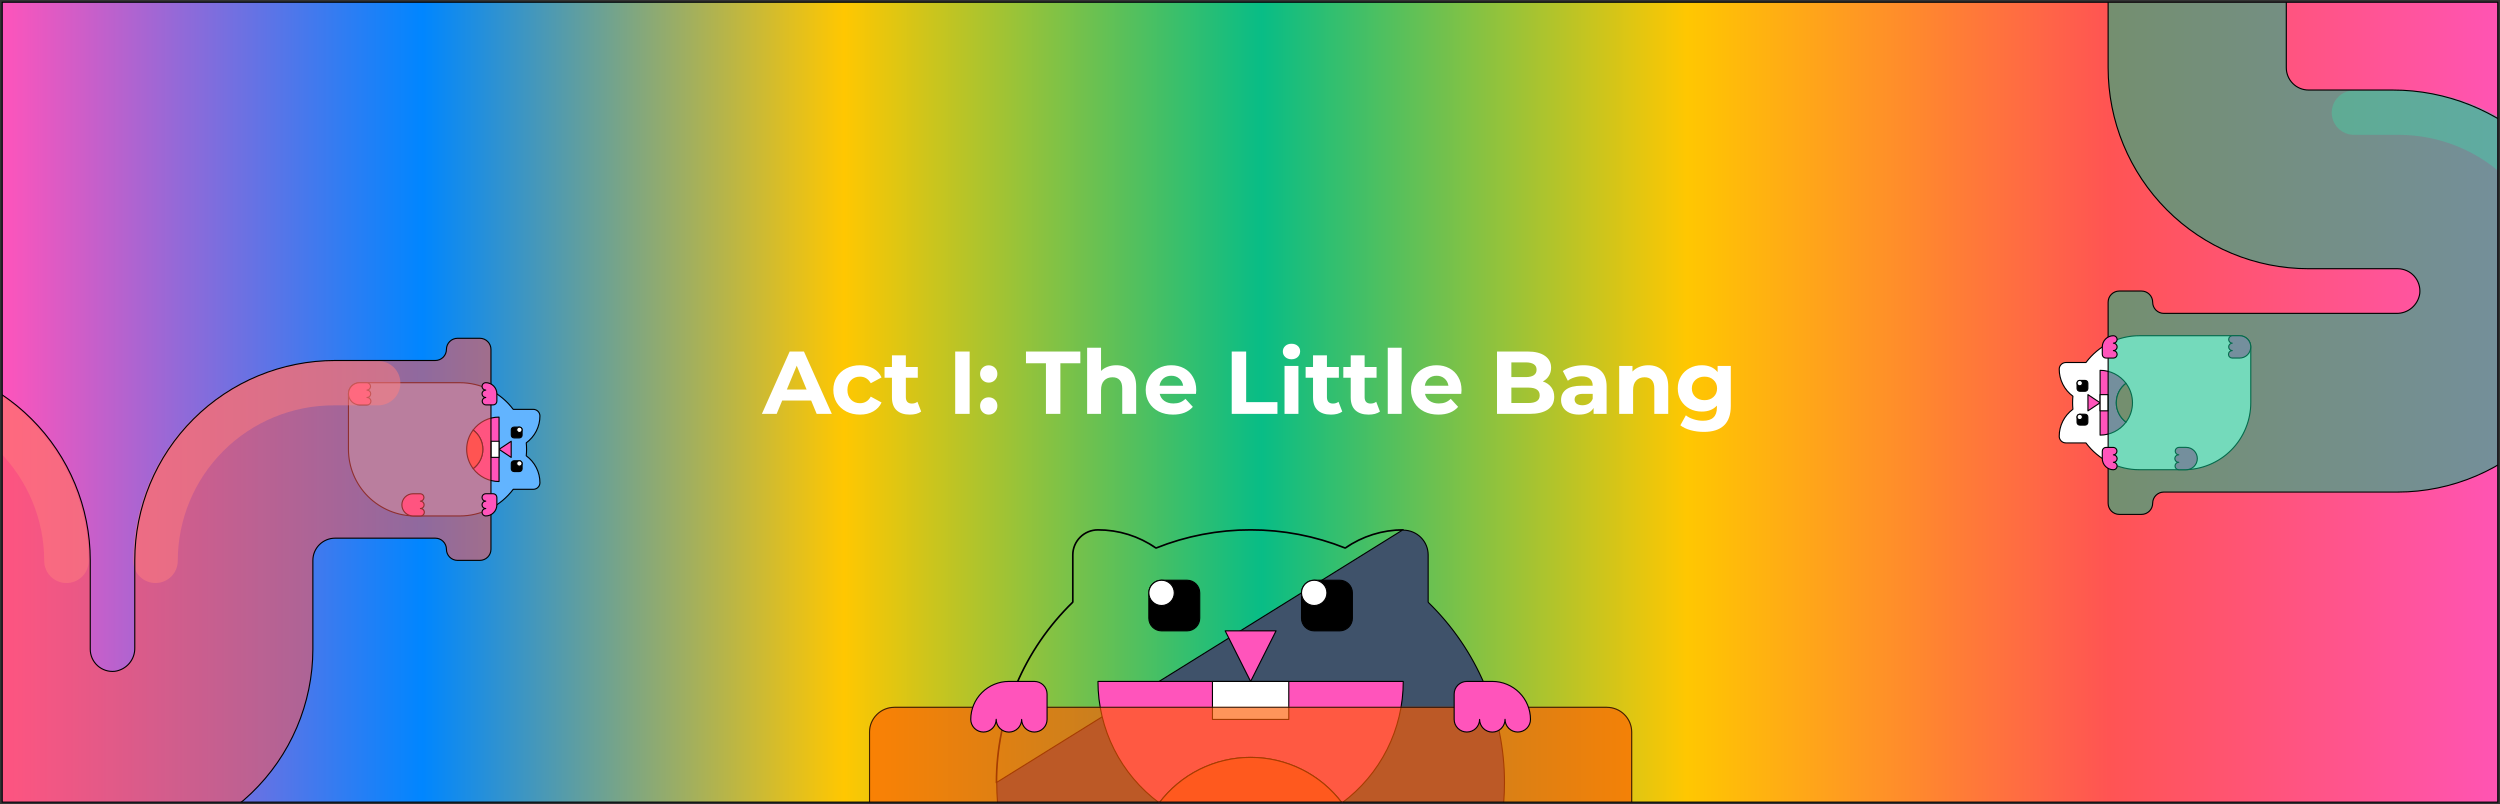 <svg width="1122" height="361" viewBox="0 0 1122 361" fill="none" xmlns="http://www.w3.org/2000/svg">
<rect x="0" y="0" width="1122" height="361" fill="#333333" stroke="none"/>
<g clip-path="url(#clip0_1204_762)">
<rect x="1" y="1" width="1120" height="359" fill="#008DFF"/>
<rect x="1207" y="-11.299" width="409.598" height="1221" transform="rotate(90 1207 -11.299)" fill="url(#paint0_linear_1204_762)"/>
<g clip-path="url(#clip1_1204_762)">
<path d="M960.163 210.813C955.507 210.818 950.914 209.733 946.749 207.644C942.585 205.556 938.964 202.523 936.174 198.785H927.178C926.394 198.789 925.64 198.484 925.079 197.936C924.518 197.387 924.195 196.639 924.179 195.854C924.169 193.481 924.72 191.14 925.788 189.022C926.855 186.905 928.408 185.071 930.319 183.673C930.227 182.707 930.176 181.732 930.176 180.742C930.176 179.751 930.227 178.777 930.319 177.815C928.408 176.416 926.855 174.583 925.788 172.466C924.72 170.348 924.169 168.007 924.179 165.634C924.195 164.848 924.518 164.1 925.079 163.551C925.64 163.002 926.394 162.696 927.178 162.699H936.174C938.965 158.962 942.585 155.929 946.749 153.84C950.913 151.752 955.507 150.667 960.163 150.67H1005.15C1005.81 150.67 1006.46 150.799 1007.06 151.051C1007.67 151.303 1008.22 151.672 1008.68 152.137C1009.15 152.603 1009.52 153.155 1009.77 153.764C1010.02 154.372 1010.15 155.024 1010.15 155.682V180.742C1010.15 184.691 1009.37 188.601 1007.86 192.25C1006.36 195.898 1004.15 199.213 1001.37 202.006C998.581 204.798 995.275 207.013 991.637 208.524C987.999 210.035 984.1 210.813 980.162 210.813H960.163Z" fill="white" stroke="black" stroke-width="0.5" stroke-linecap="round" stroke-linejoin="round"/>
<path d="M977.827 210.813C977.385 210.813 976.961 210.637 976.648 210.323C976.336 210.01 976.16 209.584 976.16 209.141C976.16 208.697 976.336 208.272 976.648 207.959C976.961 207.645 977.385 207.469 977.827 207.469C977.602 207.48 977.375 207.445 977.164 207.366C976.952 207.287 976.759 207.166 976.595 207.01C976.432 206.854 976.302 206.666 976.213 206.458C976.124 206.249 976.078 206.025 976.078 205.799C976.078 205.572 976.124 205.348 976.213 205.14C976.302 204.932 976.432 204.744 976.595 204.588C976.759 204.432 976.952 204.311 977.164 204.232C977.375 204.153 977.602 204.118 977.827 204.129C977.4 204.108 976.996 203.923 976.701 203.612C976.406 203.301 976.24 202.888 976.24 202.459C976.24 202.03 976.406 201.617 976.701 201.306C976.996 200.995 977.4 200.81 977.827 200.789H981.154C982.479 200.789 983.75 201.317 984.688 202.257C985.625 203.197 986.152 204.472 986.152 205.801C986.152 207.13 985.625 208.405 984.688 209.345C983.75 210.285 982.479 210.813 981.154 210.813H977.827Z" fill="#FF54BB" stroke="black" stroke-width="0.5" stroke-linecap="round" stroke-linejoin="round"/>
<path d="M937.028 174.374V171.945C937.028 171.274 936.486 170.731 935.817 170.731H933.394C932.725 170.731 932.183 171.274 932.183 171.945V174.374C932.183 175.045 932.725 175.59 933.394 175.59H935.817C936.486 175.59 937.028 175.045 937.028 174.374Z" fill="black" stroke="black" stroke-width="0.5" stroke-linecap="round" stroke-linejoin="round"/>
<path d="M933.391 173.159C934.06 173.159 934.602 172.615 934.602 171.944C934.602 171.273 934.06 170.729 933.391 170.729C932.721 170.729 932.179 171.273 932.179 171.944C932.179 172.615 932.721 173.159 933.391 173.159Z" fill="white" stroke="black" stroke-width="0.5" stroke-linecap="round" stroke-linejoin="round"/>
<path d="M937.026 189.562V187.133C937.026 186.462 936.483 185.919 935.814 185.919H933.391C932.722 185.919 932.18 186.462 932.18 187.133V189.562C932.18 190.233 932.722 190.778 933.391 190.778H935.814C936.483 190.778 937.026 190.233 937.026 189.562Z" fill="black" stroke="black" stroke-width="0.5" stroke-linecap="round" stroke-linejoin="round"/>
<path d="M933.391 188.348C934.06 188.348 934.602 187.804 934.602 187.133C934.602 186.462 934.06 185.918 933.391 185.918C932.721 185.918 932.179 186.462 932.179 187.133C932.179 187.804 932.721 188.348 933.391 188.348Z" fill="white" stroke="black" stroke-width="0.5" stroke-linecap="round" stroke-linejoin="round"/>
<path d="M937.072 177.109L942.522 180.754L937.072 184.399V177.109Z" fill="#FF54BB" stroke="black" stroke-width="0.5" stroke-linecap="round" stroke-linejoin="round"/>
<path d="M949.791 180.742C949.792 182.432 950.186 184.099 950.943 185.609C951.699 187.12 952.797 188.432 954.148 189.442C952.796 191.254 951.042 192.725 949.024 193.738C947.005 194.75 944.78 195.277 942.523 195.276V166.207C944.779 166.206 947.004 166.732 949.022 167.744C951.04 168.756 952.795 170.226 954.148 172.037C952.797 173.048 951.699 174.361 950.943 175.872C950.186 177.383 949.792 179.051 949.791 180.742Z" fill="#FF54BB" stroke="black" stroke-width="0.5" stroke-linecap="round" stroke-linejoin="round"/>
<path d="M954.148 189.45C952.796 188.441 951.698 187.128 950.941 185.617C950.184 184.106 949.791 182.438 949.791 180.748C949.791 179.057 950.184 177.389 950.941 175.878C951.698 174.367 952.796 173.055 954.148 172.045C956.037 174.551 957.059 177.606 957.059 180.748C957.059 183.889 956.037 186.944 954.148 189.45Z" fill="#FF5453" stroke="black" stroke-width="0.5" stroke-linecap="round" stroke-linejoin="round"/>
<path d="M946.156 184.383V177.117H942.522V184.383H946.156Z" fill="white" stroke="black" stroke-width="0.5" stroke-linecap="round" stroke-linejoin="round"/>
<path d="M1001.82 160.694C1001.37 160.694 1000.95 160.518 1000.64 160.205C1000.32 159.891 1000.15 159.466 1000.15 159.022C1000.15 158.579 1000.32 158.154 1000.64 157.84C1000.95 157.526 1001.37 157.35 1001.82 157.35C1001.39 157.329 1000.99 157.144 1000.69 156.833C1000.39 156.522 1000.23 156.11 1000.23 155.68C1000.23 155.251 1000.39 154.838 1000.69 154.527C1000.99 154.216 1001.39 154.031 1001.82 154.01C1001.39 153.989 1000.99 153.804 1000.69 153.493C1000.39 153.182 1000.23 152.77 1000.23 152.34C1000.23 151.911 1000.39 151.498 1000.69 151.187C1000.99 150.877 1001.39 150.691 1001.82 150.67H1005.14C1006.47 150.67 1007.74 151.198 1008.68 152.138C1009.61 153.078 1010.14 154.353 1010.14 155.682C1010.14 157.012 1009.61 158.286 1008.68 159.226C1007.74 160.166 1006.47 160.694 1005.14 160.694H1001.82Z" fill="#FF54BB" stroke="black" stroke-width="0.5" stroke-linecap="round" stroke-linejoin="round"/>
<g opacity="0.75">
<path opacity="0.75" d="M946.126 -39.782H941.128C939.803 -39.782 938.532 -40.31 937.595 -41.25C936.657 -42.19 936.131 -43.464 936.131 -44.794V-54.617C936.109 -55.28 936.218 -55.94 936.451 -56.561C936.683 -57.181 937.036 -57.75 937.487 -58.234C937.939 -58.718 938.48 -59.108 939.082 -59.382C939.685 -59.656 940.335 -59.808 940.996 -59.829C941.663 -59.812 942.328 -59.929 942.95 -60.173C943.571 -60.417 944.137 -60.784 944.615 -61.251C945.093 -61.718 945.472 -62.276 945.732 -62.893C945.991 -63.51 946.126 -64.172 946.126 -64.841V-79.877H1026.09V-65.042C1026.07 -64.379 1026.18 -63.718 1026.41 -63.098C1026.64 -62.477 1027 -61.909 1027.45 -61.425C1027.9 -60.941 1028.44 -60.551 1029.04 -60.277C1029.64 -60.003 1030.29 -59.851 1030.96 -59.829C1031.62 -59.846 1032.29 -59.73 1032.91 -59.485C1033.53 -59.241 1034.1 -58.875 1034.57 -58.408C1035.05 -57.941 1035.43 -57.382 1035.69 -56.766C1035.95 -56.149 1036.09 -55.487 1036.09 -54.817V-44.794C1036.09 -43.464 1035.56 -42.19 1034.62 -41.25C1033.68 -40.31 1032.41 -39.782 1031.09 -39.782H1026.09V30.385C1026.09 33.043 1027.14 35.593 1029.02 37.473C1030.89 39.353 1033.43 40.409 1036.09 40.409H1073.86C1122.57 40.409 1164.12 78.323 1165.96 127.139C1166.42 139.267 1164.43 151.362 1160.12 162.702C1155.8 174.043 1149.26 184.395 1140.87 193.141C1132.48 201.887 1122.41 208.847 1111.28 213.605C1100.15 218.364 1088.17 220.824 1076.07 220.837H971.115C969.789 220.837 968.519 221.365 967.581 222.305C966.644 223.245 966.117 224.52 966.117 225.849C966.117 227.178 965.59 228.453 964.653 229.393C963.716 230.333 962.445 230.861 961.119 230.861H951.124C949.798 230.861 948.528 230.333 947.59 229.393C946.653 228.453 946.126 227.178 946.126 225.849V135.635C946.126 134.306 946.653 133.031 947.59 132.091C948.528 131.151 949.798 130.623 951.124 130.623H961.119C962.445 130.623 963.716 131.151 964.653 132.091C965.59 133.031 966.117 134.306 966.117 135.635C966.117 136.964 966.644 138.239 967.581 139.179C968.519 140.119 969.789 140.647 971.115 140.647H1075.47C1078.02 140.705 1080.5 139.822 1082.44 138.166C1084.38 136.51 1085.65 134.197 1086 131.666C1086.14 130.27 1086 128.859 1085.56 127.524C1085.13 126.189 1084.42 124.961 1083.49 123.917C1082.55 122.874 1081.41 122.04 1080.13 121.468C1078.85 120.897 1077.47 120.601 1076.07 120.599H1036.09C1012.23 120.599 989.346 111.095 972.476 94.176C955.605 77.258 946.126 54.311 946.126 30.385V-39.782Z" fill="#08BD86"/>
<path opacity="0.5" d="M1076.44 40.58H1056.46C1053.81 40.58 1051.27 41.63 1049.4 43.499C1047.52 45.368 1046.47 47.904 1046.47 50.547C1046.47 53.191 1047.52 55.726 1049.4 57.595C1051.27 59.465 1053.81 60.515 1056.46 60.515H1076.44C1094.99 60.515 1112.78 67.866 1125.9 80.951C1139.01 94.036 1146.38 111.783 1146.38 130.288C1146.38 132.932 1147.43 135.467 1149.31 137.336C1151.18 139.206 1153.72 140.256 1156.37 140.256C1159.02 140.256 1161.56 139.206 1163.44 137.336C1165.31 135.467 1166.36 132.932 1166.36 130.288C1166.36 106.496 1156.89 83.678 1140.03 66.855C1123.16 50.031 1100.29 40.58 1076.44 40.58Z" fill="#0DECA8"/>
</g>
<path d="M946.126 -39.782H941.128C939.803 -39.782 938.532 -40.31 937.595 -41.25C936.657 -42.19 936.131 -43.464 936.131 -44.794V-54.617C936.109 -55.28 936.218 -55.94 936.451 -56.561C936.683 -57.181 937.036 -57.75 937.487 -58.234C937.939 -58.718 938.48 -59.108 939.082 -59.382C939.685 -59.656 940.335 -59.808 940.996 -59.829C941.663 -59.812 942.328 -59.929 942.95 -60.173C943.571 -60.417 944.137 -60.784 944.615 -61.251C945.093 -61.718 945.472 -62.276 945.732 -62.893C945.991 -63.51 946.126 -64.172 946.126 -64.841V-79.877H1026.09V-65.042C1026.07 -64.379 1026.18 -63.718 1026.41 -63.098C1026.64 -62.477 1027 -61.909 1027.45 -61.425C1027.9 -60.941 1028.44 -60.551 1029.04 -60.277C1029.64 -60.003 1030.29 -59.851 1030.96 -59.829C1031.62 -59.846 1032.29 -59.73 1032.91 -59.485C1033.53 -59.241 1034.1 -58.875 1034.57 -58.408C1035.05 -57.941 1035.43 -57.382 1035.69 -56.766C1035.95 -56.149 1036.09 -55.487 1036.09 -54.817V-44.794C1036.09 -43.464 1035.56 -42.19 1034.62 -41.25C1033.68 -40.31 1032.41 -39.782 1031.09 -39.782H1026.09V30.385C1026.09 33.043 1027.14 35.593 1029.02 37.473C1030.89 39.353 1033.43 40.409 1036.09 40.409H1073.86C1122.57 40.409 1164.12 78.323 1165.96 127.139C1166.42 139.267 1164.43 151.362 1160.12 162.702C1155.8 174.043 1149.26 184.395 1140.87 193.141C1132.48 201.887 1122.41 208.847 1111.28 213.605C1100.15 218.364 1088.17 220.824 1076.07 220.837H971.115C969.789 220.837 968.519 221.365 967.581 222.305C966.644 223.245 966.117 224.52 966.117 225.849C966.117 227.178 965.59 228.453 964.653 229.393C963.716 230.333 962.445 230.861 961.119 230.861H951.124C949.798 230.861 948.528 230.333 947.59 229.393C946.653 228.453 946.126 227.178 946.126 225.849V135.635C946.126 134.306 946.653 133.031 947.59 132.091C948.528 131.151 949.798 130.623 951.124 130.623H961.119C962.445 130.623 963.716 131.151 964.653 132.091C965.59 133.031 966.117 134.306 966.117 135.635C966.117 136.964 966.644 138.239 967.581 139.179C968.519 140.119 969.789 140.647 971.115 140.647H1075.47C1078.02 140.705 1080.5 139.822 1082.44 138.166C1084.38 136.51 1085.65 134.197 1086 131.666C1086.14 130.27 1086 128.859 1085.56 127.524C1085.13 126.189 1084.42 124.961 1083.49 123.917C1082.55 122.874 1081.41 122.04 1080.13 121.468C1078.85 120.897 1077.47 120.601 1076.07 120.599H1036.09C1012.23 120.599 989.346 111.095 972.476 94.176C955.605 77.258 946.126 54.311 946.126 30.385V-39.782Z" stroke="black" stroke-width="0.5" stroke-linecap="round" stroke-linejoin="round"/>
<path d="M943.507 155.678C943.509 154.351 944.035 153.078 944.971 152.14C945.907 151.201 947.177 150.673 948.501 150.67C948.943 150.67 949.366 150.847 949.678 151.16C949.991 151.474 950.168 151.899 950.168 152.342C950.168 152.786 949.991 153.211 949.678 153.525C949.366 153.838 948.943 154.014 948.501 154.014C948.943 154.014 949.366 154.191 949.678 154.504C949.991 154.818 950.168 155.243 950.168 155.686C950.168 156.13 949.991 156.555 949.678 156.869C949.366 157.182 948.943 157.358 948.501 157.358C948.943 157.358 949.366 157.534 949.678 157.848C949.991 158.162 950.168 158.587 950.168 159.03C950.168 159.474 949.991 159.899 949.678 160.213C949.366 160.526 948.943 160.702 948.501 160.702H945.17C944.729 160.701 944.305 160.525 943.993 160.211C943.681 159.898 943.507 159.473 943.507 159.03V155.686V155.678Z" fill="#FF54BB" stroke="black" stroke-width="0.5" stroke-linecap="round" stroke-linejoin="round"/>
<path d="M943.507 205.817C943.509 207.145 944.035 208.417 944.971 209.356C945.907 210.295 947.177 210.823 948.501 210.825C948.943 210.825 949.366 210.649 949.678 210.335C949.991 210.022 950.168 209.597 950.168 209.153C950.168 208.71 949.991 208.285 949.678 207.971C949.366 207.657 948.943 207.481 948.501 207.481C948.943 207.481 949.366 207.305 949.678 206.992C949.991 206.678 950.168 206.253 950.168 205.809C950.168 205.366 949.991 204.941 949.678 204.627C949.366 204.313 948.943 204.137 948.501 204.137C948.929 204.116 949.33 203.931 949.626 203.62C949.921 203.309 950.086 202.897 950.086 202.467C950.086 202.038 949.921 201.625 949.626 201.314C949.33 201.003 948.929 200.818 948.501 200.797H945.17C944.952 200.797 944.734 200.841 944.532 200.925C944.33 201.009 944.146 201.132 943.991 201.287C943.837 201.443 943.715 201.627 943.632 201.83C943.549 202.033 943.507 202.25 943.507 202.469V205.809V205.817Z" fill="#FF54BB" stroke="black" stroke-width="0.5" stroke-linecap="round" stroke-linejoin="round"/>
</g>
<path d="M364.049 179.758H351.049L348.569 185.758H341.929L354.409 157.758H360.809L373.329 185.758H366.529L364.049 179.758ZM362.009 174.838L357.569 164.118L353.129 174.838H362.009ZM385.999 186.078C383.705 186.078 381.639 185.611 379.799 184.678C377.985 183.718 376.559 182.398 375.519 180.718C374.505 179.038 373.999 177.131 373.999 174.998C373.999 172.864 374.505 170.958 375.519 169.278C376.559 167.598 377.985 166.291 379.799 165.358C381.639 164.398 383.705 163.918 385.999 163.918C388.265 163.918 390.239 164.398 391.919 165.358C393.625 166.291 394.865 167.638 395.639 169.398L390.799 171.998C389.679 170.024 388.065 169.038 385.959 169.038C384.332 169.038 382.985 169.571 381.919 170.638C380.852 171.704 380.319 173.158 380.319 174.998C380.319 176.838 380.852 178.291 381.919 179.358C382.985 180.424 384.332 180.958 385.959 180.958C388.092 180.958 389.705 179.971 390.799 177.998L395.639 180.638C394.865 182.344 393.625 183.678 391.919 184.638C390.239 185.598 388.265 186.078 385.999 186.078ZM413.424 184.718C412.811 185.171 412.051 185.518 411.144 185.758C410.264 185.971 409.331 186.078 408.344 186.078C405.784 186.078 403.797 185.424 402.384 184.118C400.997 182.811 400.304 180.891 400.304 178.358V169.518H396.984V164.718H400.304V159.478H406.544V164.718H411.904V169.518H406.544V178.278C406.544 179.184 406.771 179.891 407.224 180.398C407.704 180.878 408.371 181.118 409.224 181.118C410.211 181.118 411.051 180.851 411.744 180.318L413.424 184.718ZM428.695 157.758H435.175V185.758H428.695V157.758ZM443.74 171.718C442.647 171.718 441.727 171.344 440.98 170.598C440.233 169.851 439.86 168.918 439.86 167.798C439.86 166.651 440.233 165.731 440.98 165.038C441.727 164.318 442.647 163.958 443.74 163.958C444.833 163.958 445.753 164.318 446.5 165.038C447.247 165.731 447.62 166.651 447.62 167.798C447.62 168.918 447.247 169.851 446.5 170.598C445.753 171.344 444.833 171.718 443.74 171.718ZM443.74 186.078C442.647 186.078 441.727 185.704 440.98 184.958C440.233 184.211 439.86 183.278 439.86 182.158C439.86 181.011 440.233 180.091 440.98 179.398C441.727 178.678 442.647 178.318 443.74 178.318C444.833 178.318 445.753 178.678 446.5 179.398C447.247 180.091 447.62 181.011 447.62 182.158C447.62 183.278 447.247 184.211 446.5 184.958C445.753 185.704 444.833 186.078 443.74 186.078ZM469.417 163.038H460.457V157.758H484.857V163.038H475.897V185.758H469.417V163.038ZM500.983 163.918C503.65 163.918 505.797 164.718 507.423 166.318C509.077 167.918 509.904 170.291 509.904 173.438V185.758H503.663V174.398C503.663 172.691 503.29 171.424 502.543 170.598C501.797 169.744 500.717 169.318 499.303 169.318C497.73 169.318 496.477 169.811 495.543 170.798C494.61 171.758 494.143 173.198 494.143 175.118V185.758H487.903V156.078H494.143V166.478C494.97 165.651 495.97 165.024 497.143 164.598C498.317 164.144 499.597 163.918 500.983 163.918ZM536.874 175.078C536.874 175.158 536.834 175.718 536.754 176.758H520.474C520.767 178.091 521.461 179.144 522.554 179.918C523.647 180.691 525.007 181.078 526.634 181.078C527.754 181.078 528.741 180.918 529.594 180.598C530.474 180.251 531.287 179.718 532.034 178.998L535.354 182.598C533.327 184.918 530.367 186.078 526.474 186.078C524.047 186.078 521.901 185.611 520.034 184.678C518.167 183.718 516.727 182.398 515.714 180.718C514.701 179.038 514.194 177.131 514.194 174.998C514.194 172.891 514.687 170.998 515.674 169.318C516.687 167.611 518.061 166.291 519.794 165.358C521.554 164.398 523.514 163.918 525.674 163.918C527.781 163.918 529.687 164.371 531.394 165.278C533.101 166.184 534.434 167.491 535.394 169.198C536.381 170.878 536.874 172.838 536.874 175.078ZM525.714 168.638C524.301 168.638 523.114 169.038 522.154 169.838C521.194 170.638 520.607 171.731 520.394 173.118H530.994C530.781 171.758 530.194 170.678 529.234 169.878C528.274 169.051 527.101 168.638 525.714 168.638ZM552.797 157.758H559.277V180.478H573.317V185.758H552.797V157.758ZM576.497 164.238H582.737V185.758H576.497V164.238ZM579.617 161.238C578.471 161.238 577.537 160.904 576.817 160.238C576.097 159.571 575.737 158.744 575.737 157.758C575.737 156.771 576.097 155.944 576.817 155.278C577.537 154.611 578.471 154.278 579.617 154.278C580.764 154.278 581.697 154.598 582.417 155.238C583.137 155.878 583.497 156.678 583.497 157.638C583.497 158.678 583.137 159.544 582.417 160.238C581.697 160.904 580.764 161.238 579.617 161.238ZM602.408 184.718C601.795 185.171 601.035 185.518 600.128 185.758C599.248 185.971 598.315 186.078 597.328 186.078C594.768 186.078 592.782 185.424 591.368 184.118C589.982 182.811 589.288 180.891 589.288 178.358V169.518H585.968V164.718H589.288V159.478H595.528V164.718H600.888V169.518H595.528V178.278C595.528 179.184 595.755 179.891 596.208 180.398C596.688 180.878 597.355 181.118 598.208 181.118C599.195 181.118 600.035 180.851 600.728 180.318L602.408 184.718ZM619.323 184.718C618.709 185.171 617.949 185.518 617.043 185.758C616.163 185.971 615.229 186.078 614.243 186.078C611.683 186.078 609.696 185.424 608.283 184.118C606.896 182.811 606.203 180.891 606.203 178.358V169.518H602.883V164.718H606.203V159.478H612.443V164.718H617.803V169.518H612.443V178.278C612.443 179.184 612.669 179.891 613.123 180.398C613.603 180.878 614.269 181.118 615.123 181.118C616.109 181.118 616.949 180.851 617.643 180.318L619.323 184.718ZM622.825 156.078H629.065V185.758H622.825V156.078ZM655.937 175.078C655.937 175.158 655.897 175.718 655.817 176.758H639.537C639.83 178.091 640.523 179.144 641.617 179.918C642.71 180.691 644.07 181.078 645.697 181.078C646.817 181.078 647.803 180.918 648.657 180.598C649.537 180.251 650.35 179.718 651.097 178.998L654.417 182.598C652.39 184.918 649.43 186.078 645.537 186.078C643.11 186.078 640.963 185.611 639.097 184.678C637.23 183.718 635.79 182.398 634.777 180.718C633.763 179.038 633.257 177.131 633.257 174.998C633.257 172.891 633.75 170.998 634.737 169.318C635.75 167.611 637.123 166.291 638.857 165.358C640.617 164.398 642.577 163.918 644.737 163.918C646.843 163.918 648.75 164.371 650.457 165.278C652.163 166.184 653.497 167.491 654.457 169.198C655.443 170.878 655.937 172.838 655.937 175.078ZM644.777 168.638C643.363 168.638 642.177 169.038 641.217 169.838C640.257 170.638 639.67 171.731 639.457 173.118H650.057C649.843 171.758 649.257 170.678 648.297 169.878C647.337 169.051 646.163 168.638 644.777 168.638ZM692.419 171.198C694.019 171.704 695.272 172.558 696.179 173.758C697.086 174.931 697.539 176.384 697.539 178.118C697.539 180.571 696.579 182.464 694.659 183.798C692.766 185.104 689.992 185.758 686.339 185.758H671.859V157.758H685.539C688.952 157.758 691.566 158.411 693.379 159.718C695.219 161.024 696.139 162.798 696.139 165.038C696.139 166.398 695.806 167.611 695.139 168.678C694.499 169.744 693.592 170.584 692.419 171.198ZM678.299 162.638V169.238H684.739C686.339 169.238 687.552 168.958 688.379 168.398C689.206 167.838 689.619 167.011 689.619 165.918C689.619 164.824 689.206 164.011 688.379 163.478C687.552 162.918 686.339 162.638 684.739 162.638H678.299ZM685.859 180.878C687.566 180.878 688.846 180.598 689.699 180.038C690.579 179.478 691.019 178.611 691.019 177.438C691.019 175.118 689.299 173.958 685.859 173.958H678.299V180.878H685.859ZM710.685 163.918C714.018 163.918 716.578 164.718 718.365 166.318C720.152 167.891 721.045 170.278 721.045 173.478V185.758H715.205V183.078C714.032 185.078 711.845 186.078 708.645 186.078C706.992 186.078 705.552 185.798 704.325 185.238C703.125 184.678 702.205 183.904 701.565 182.918C700.925 181.931 700.605 180.811 700.605 179.558C700.605 177.558 701.352 175.984 702.845 174.838C704.365 173.691 706.698 173.118 709.845 173.118H714.805C714.805 171.758 714.392 170.718 713.565 169.998C712.738 169.251 711.498 168.878 709.845 168.878C708.698 168.878 707.565 169.064 706.445 169.438C705.352 169.784 704.418 170.264 703.645 170.878L701.405 166.518C702.578 165.691 703.978 165.051 705.605 164.598C707.258 164.144 708.952 163.918 710.685 163.918ZM710.205 181.878C711.272 181.878 712.218 181.638 713.045 181.158C713.872 180.651 714.458 179.918 714.805 178.958V176.758H710.525C707.965 176.758 706.685 177.598 706.685 179.278C706.685 180.078 706.992 180.718 707.605 181.198C708.245 181.651 709.112 181.878 710.205 181.878ZM739.773 163.918C742.439 163.918 744.586 164.718 746.213 166.318C747.866 167.918 748.693 170.291 748.693 173.438V185.758H742.453V174.398C742.453 172.691 742.079 171.424 741.333 170.598C740.586 169.744 739.506 169.318 738.093 169.318C736.519 169.318 735.266 169.811 734.333 170.798C733.399 171.758 732.933 173.198 732.933 175.118V185.758H726.693V164.238H732.653V166.758C733.479 165.851 734.506 165.158 735.733 164.678C736.959 164.171 738.306 163.918 739.773 163.918ZM776.783 164.238V182.158C776.783 186.104 775.757 189.038 773.703 190.958C771.65 192.878 768.65 193.838 764.703 193.838C762.623 193.838 760.65 193.584 758.783 193.078C756.917 192.571 755.37 191.838 754.143 190.878L756.623 186.398C757.53 187.144 758.677 187.731 760.063 188.158C761.45 188.611 762.837 188.838 764.223 188.838C766.383 188.838 767.97 188.344 768.983 187.358C770.023 186.398 770.543 184.931 770.543 182.958V182.038C768.917 183.824 766.65 184.718 763.743 184.718C761.77 184.718 759.957 184.291 758.303 183.438C756.677 182.558 755.383 181.331 754.423 179.758C753.463 178.184 752.983 176.371 752.983 174.318C752.983 172.264 753.463 170.451 754.423 168.878C755.383 167.304 756.677 166.091 758.303 165.238C759.957 164.358 761.77 163.918 763.743 163.918C766.863 163.918 769.237 164.944 770.863 166.998V164.238H776.783ZM764.983 179.598C766.637 179.598 767.983 179.118 769.023 178.158C770.09 177.171 770.623 175.891 770.623 174.318C770.623 172.744 770.09 171.478 769.023 170.518C767.983 169.531 766.637 169.038 764.983 169.038C763.33 169.038 761.97 169.531 760.903 170.518C759.837 171.478 759.303 172.744 759.303 174.318C759.303 175.891 759.837 177.171 760.903 178.158C761.97 179.118 763.33 179.598 764.983 179.598Z" fill="white"/>
<path d="M206.355 231.563C211.009 231.566 215.598 230.487 219.761 228.411C223.923 226.334 227.544 223.318 230.333 219.602H239.325C240.109 219.605 240.862 219.301 241.423 218.755C241.984 218.209 242.307 217.465 242.323 216.683C242.331 214.324 241.778 211.997 240.711 209.891C239.644 207.786 238.093 205.963 236.184 204.571C236.276 203.614 236.328 202.641 236.328 201.66C236.328 200.679 236.276 199.707 236.184 198.75C238.093 197.358 239.644 195.534 240.711 193.429C241.778 191.324 242.331 188.996 242.323 186.637C242.307 185.855 241.984 185.111 241.423 184.565C240.862 184.019 240.109 183.715 239.325 183.718H230.333C227.544 180.002 223.923 176.986 219.761 174.91C215.598 172.833 211.009 171.754 206.355 171.757H161.383C160.727 171.757 160.077 171.885 159.471 172.136C158.865 172.386 158.313 172.753 157.849 173.216C157.385 173.679 157.017 174.228 156.766 174.833C156.516 175.438 156.387 176.087 156.388 176.741V201.66C156.388 209.591 159.546 217.197 165.167 222.805C170.788 228.413 178.412 231.563 186.361 231.563H206.343H206.355Z" fill="#62B4FF" stroke="black" stroke-width="0.5" stroke-linecap="round" stroke-linejoin="round"/>
<path d="M188.683 231.563C188.908 231.574 189.133 231.54 189.344 231.461C189.556 231.383 189.749 231.262 189.912 231.107C190.076 230.951 190.208 230.765 190.297 230.558C190.386 230.351 190.431 230.128 190.431 229.903C190.431 229.678 190.386 229.455 190.297 229.248C190.208 229.041 190.076 228.854 189.912 228.699C189.749 228.543 189.556 228.423 189.344 228.344C189.133 228.266 188.908 228.231 188.683 228.242C189.125 228.242 189.549 228.067 189.862 227.755C190.174 227.443 190.349 227.02 190.349 226.58C190.349 226.139 190.174 225.716 189.862 225.404C189.549 225.092 189.125 224.917 188.683 224.917C189.11 224.896 189.512 224.712 189.807 224.403C190.102 224.094 190.267 223.683 190.267 223.256C190.267 222.829 190.102 222.419 189.807 222.11C189.512 221.801 189.11 221.617 188.683 221.596H185.358C184.033 221.596 182.763 222.121 181.826 223.055C180.889 223.99 180.362 225.258 180.362 226.58C180.362 227.901 180.889 229.169 181.826 230.104C182.763 231.038 184.033 231.563 185.358 231.563H188.683Z" fill="#FF54BB" stroke="black" stroke-width="0.5" stroke-linecap="round" stroke-linejoin="round"/>
<path d="M234.31 195.317V192.901C234.31 192.234 233.768 191.694 233.099 191.694H230.677C230.008 191.694 229.466 192.234 229.466 192.901V195.317C229.466 195.984 230.008 196.526 230.677 196.526H233.099C233.768 196.526 234.31 195.984 234.31 195.317Z" fill="black" stroke="black" stroke-width="0.5" stroke-linecap="round" stroke-linejoin="round"/>
<path d="M233.099 194.109C233.767 194.109 234.31 193.568 234.31 192.901C234.31 192.234 233.767 191.693 233.099 191.693C232.43 191.693 231.888 192.234 231.888 192.901C231.888 193.568 232.43 194.109 233.099 194.109Z" fill="white" stroke="black" stroke-width="0.5" stroke-linecap="round" stroke-linejoin="round"/>
<path d="M234.31 210.419V208.003C234.31 207.336 233.768 206.796 233.099 206.796H230.677C230.008 206.796 229.466 207.336 229.466 208.003V210.419C229.466 211.087 230.008 211.628 230.677 211.628H233.099C233.768 211.628 234.31 211.087 234.31 210.419Z" fill="black" stroke="black" stroke-width="0.5" stroke-linecap="round" stroke-linejoin="round"/>
<path d="M233.099 209.212C233.767 209.212 234.31 208.671 234.31 208.004C234.31 207.337 233.767 206.796 233.099 206.796C232.43 206.796 231.888 207.337 231.888 208.004C231.888 208.671 232.43 209.212 233.099 209.212Z" fill="white" stroke="black" stroke-width="0.5" stroke-linecap="round" stroke-linejoin="round"/>
<path d="M229.423 198.037L223.972 201.661L229.423 205.285V198.037Z" fill="#FF54BB" stroke="black" stroke-width="0.5" stroke-linecap="round" stroke-linejoin="round"/>
<path d="M216.705 201.661C216.703 203.341 216.308 204.997 215.552 206.498C214.796 207.999 213.699 209.304 212.35 210.309C213.702 212.109 215.456 213.57 217.472 214.577C219.489 215.583 221.714 216.106 223.968 216.106V187.2C221.713 187.199 219.487 187.723 217.47 188.73C215.454 189.737 213.701 191.199 212.35 193.001C213.702 194.006 214.8 195.313 215.556 196.816C216.312 198.32 216.705 199.979 216.705 201.661Z" fill="#FF54BB" stroke="black" stroke-width="0.5" stroke-linecap="round" stroke-linejoin="round"/>
<path d="M212.35 210.309C213.7 209.304 214.797 207.998 215.552 206.496C216.307 204.993 216.701 203.336 216.701 201.655C216.701 199.974 216.307 198.317 215.552 196.814C214.797 195.312 213.7 194.006 212.35 193.001C210.462 195.493 209.44 198.531 209.44 201.655C209.44 204.778 210.462 207.817 212.35 210.309Z" fill="#FF5453" stroke="black" stroke-width="0.5" stroke-linecap="round" stroke-linejoin="round"/>
<path d="M223.972 205.268V198.043H220.339V205.268H223.972Z" fill="white" stroke="black" stroke-width="0.5" stroke-linecap="round" stroke-linejoin="round"/>
<path d="M164.709 181.725C164.934 181.736 165.158 181.701 165.37 181.623C165.582 181.544 165.776 181.424 165.94 181.268C166.103 181.113 166.233 180.926 166.322 180.719C166.411 180.512 166.457 180.29 166.457 180.064C166.457 179.839 166.411 179.616 166.322 179.409C166.233 179.202 166.103 179.016 165.94 178.86C165.776 178.705 165.582 178.584 165.37 178.506C165.158 178.427 164.934 178.393 164.709 178.404C165.151 178.404 165.575 178.229 165.887 177.917C166.2 177.605 166.375 177.182 166.375 176.741C166.375 176.3 166.2 175.877 165.887 175.565C165.575 175.254 165.151 175.079 164.709 175.079C165.136 175.058 165.537 174.874 165.833 174.564C166.128 174.255 166.293 173.845 166.293 173.418C166.293 172.991 166.128 172.581 165.833 172.271C165.537 171.962 165.136 171.778 164.709 171.757H161.383C160.058 171.757 158.788 172.282 157.851 173.217C156.915 174.152 156.388 175.419 156.388 176.741C156.388 178.063 156.915 179.331 157.851 180.265C158.788 181.2 160.058 181.725 161.383 181.725H164.709Z" fill="#FF54BB" stroke="black" stroke-width="0.5" stroke-linecap="round" stroke-linejoin="round"/>
<g opacity="0.75">
<path opacity="0.75" d="M150.405 161.79C126.557 161.79 103.686 171.241 86.823 188.065C69.96 204.888 60.485 227.706 60.485 251.498V290.783C60.543 293.323 59.663 295.797 58.013 297.733C56.362 299.669 54.056 300.933 51.532 301.284C50.14 301.43 48.734 301.281 47.403 300.849C46.072 300.417 44.847 299.711 43.807 298.776C42.767 297.841 41.935 296.698 41.366 295.422C40.797 294.146 40.503 292.765 40.503 291.369V251.498C40.503 227.706 31.029 204.888 14.165 188.065C-2.698 171.241 -25.568 161.79 -49.416 161.79H-99.372V156.806C-99.372 155.484 -99.899 154.216 -100.835 153.282C-101.772 152.347 -103.043 151.822 -104.367 151.822H-114.159C-114.82 151.8 -115.477 151.908 -116.095 152.141C-116.714 152.373 -117.281 152.724 -117.764 153.175C-118.246 153.625 -118.634 154.166 -118.907 154.767C-119.18 155.367 -119.332 156.015 -119.354 156.674C-119.337 157.34 -119.454 158.002 -119.697 158.621C-119.941 159.241 -120.305 159.806 -120.771 160.283C-121.236 160.759 -121.793 161.138 -122.408 161.397C-123.023 161.656 -123.682 161.789 -124.35 161.79H-159.318V241.531H-124.549C-123.888 241.509 -123.231 241.617 -122.613 241.849C-121.994 242.081 -121.427 242.432 -120.944 242.883C-120.462 243.334 -120.074 243.875 -119.801 244.475C-119.528 245.076 -119.376 245.724 -119.354 246.383C-119.371 247.048 -119.254 247.71 -119.011 248.33C-118.767 248.95 -118.403 249.514 -117.937 249.991C-117.472 250.468 -116.915 250.847 -116.3 251.106C-115.686 251.364 -115.026 251.498 -114.359 251.498H-104.367C-103.043 251.498 -101.772 250.973 -100.835 250.038C-99.899 249.104 -99.372 247.836 -99.372 246.514V241.531H-49.416C-46.767 241.531 -44.226 242.581 -42.352 244.45C-40.479 246.319 -39.425 248.855 -39.425 251.498V289.164C-39.425 337.746 -1.636 379.175 47.021 381.013C59.109 381.466 71.166 379.482 82.47 375.182C93.773 370.882 104.09 364.353 112.808 355.986C121.525 347.618 128.462 337.584 133.206 326.482C137.949 315.379 140.4 303.437 140.414 291.369V251.498C140.414 248.855 141.467 246.319 143.341 244.45C145.215 242.581 147.755 241.531 150.405 241.531H195.365C196.69 241.531 197.96 242.056 198.897 242.99C199.834 243.925 200.36 245.193 200.36 246.514C200.36 247.836 200.887 249.104 201.824 250.038C202.761 250.973 204.031 251.498 205.356 251.498H215.347C216.672 251.498 217.942 250.973 218.879 250.038C219.816 249.104 220.343 247.836 220.343 246.514V156.806C220.343 155.484 219.816 154.216 218.879 153.282C217.942 152.347 216.672 151.822 215.347 151.822H205.356C204.031 151.822 202.761 152.347 201.824 153.282C200.887 154.216 200.36 155.484 200.36 156.806C200.36 158.128 199.834 159.395 198.897 160.33C197.96 161.265 196.69 161.79 195.365 161.79H150.405Z" fill="#FF5453"/>
</g>
<path opacity="0.5" d="M-50.099 161.989H-70.081C-72.731 161.989 -75.274 163.039 -77.147 164.909C-79.021 166.778 -80.073 169.313 -80.073 171.957C-80.073 174.6 -79.021 177.136 -77.147 179.005C-75.274 180.874 -72.731 181.924 -70.081 181.924H-50.099C-31.551 181.924 -13.763 189.276 -0.647 202.361C12.469 215.446 19.838 233.193 19.838 251.698C19.838 254.341 20.89 256.877 22.763 258.746C24.637 260.615 27.18 261.665 29.829 261.665C32.479 261.665 35.02 260.615 36.893 258.746C38.767 256.877 39.82 254.341 39.82 251.698C39.82 227.906 30.346 205.088 13.483 188.264C-3.381 171.441 -26.251 161.989 -50.099 161.989Z" fill="#FF7F7E"/>
<path opacity="0.5" d="M149.722 161.989H169.704C172.354 161.989 174.895 163.039 176.768 164.909C178.642 166.778 179.695 169.313 179.695 171.957C179.695 174.6 178.642 177.136 176.768 179.005C174.895 180.874 172.354 181.924 169.704 181.924H149.722C131.174 181.924 113.384 189.276 100.268 202.361C87.153 215.446 79.785 233.193 79.785 251.698C79.785 254.341 78.731 256.877 76.858 258.746C74.984 260.615 72.443 261.665 69.794 261.665C67.144 261.665 64.601 260.615 62.728 258.746C60.854 256.877 59.803 254.341 59.803 251.698C59.803 227.906 69.275 205.088 86.138 188.264C103.002 171.441 125.874 161.989 149.722 161.989Z" fill="#FF7F7E"/>
<path d="M150.405 161.79C126.557 161.79 103.687 171.241 86.823 188.065C69.96 204.888 60.486 227.706 60.486 251.498V290.783C60.543 293.323 59.664 295.797 58.013 297.733C56.363 299.669 54.056 300.933 51.533 301.284C50.14 301.43 48.735 301.281 47.404 300.849C46.072 300.417 44.847 299.711 43.807 298.776C42.767 297.841 41.935 296.698 41.366 295.422C40.797 294.146 40.503 292.765 40.504 291.369V251.498C40.504 227.706 31.029 204.888 14.166 188.065C-2.698 171.241 -25.568 161.79 -49.416 161.79H-99.372V156.806C-99.372 155.484 -99.898 154.216 -100.835 153.282C-101.772 152.347 -103.042 151.822 -104.367 151.822H-114.159C-114.82 151.8 -115.476 151.908 -116.095 152.141C-116.714 152.373 -117.281 152.724 -117.763 153.175C-118.246 153.625 -118.634 154.166 -118.907 154.767C-119.18 155.367 -119.332 156.015 -119.354 156.674C-119.337 157.34 -119.454 158.002 -119.697 158.621C-119.941 159.241 -120.305 159.806 -120.771 160.283C-121.236 160.759 -121.793 161.138 -122.408 161.397C-123.022 161.656 -123.682 161.789 -124.349 161.79H-159.318V241.531H-124.548C-123.888 241.509 -123.231 241.617 -122.613 241.849C-121.994 242.081 -121.427 242.432 -120.944 242.883C-120.462 243.334 -120.074 243.875 -119.801 244.475C-119.528 245.076 -119.375 245.724 -119.354 246.383C-119.371 247.048 -119.254 247.71 -119.01 248.33C-118.767 248.95 -118.403 249.514 -117.937 249.991C-117.472 250.468 -116.914 250.847 -116.3 251.106C-115.685 251.364 -115.025 251.498 -114.358 251.498H-104.367C-103.042 251.498 -101.772 250.973 -100.835 250.038C-99.898 249.104 -99.372 247.836 -99.372 246.514V241.531H-49.416C-46.767 241.531 -44.226 242.581 -42.352 244.45C-40.479 246.319 -39.425 248.855 -39.425 251.498V289.164C-39.425 337.746 -1.635 379.175 47.021 381.013C59.11 381.466 71.167 379.482 82.47 375.182C93.773 370.882 104.091 364.353 112.808 355.986C121.525 347.618 128.463 337.584 133.206 326.482C137.949 315.379 140.401 303.437 140.414 291.369V251.498C140.414 248.855 141.468 246.319 143.341 244.45C145.215 242.581 147.756 241.531 150.405 241.531H195.365C196.69 241.531 197.96 242.056 198.897 242.99C199.834 243.925 200.361 245.193 200.361 246.514C200.361 247.836 200.887 249.104 201.824 250.038C202.761 250.973 204.031 251.498 205.356 251.498H215.347C216.672 251.498 217.942 250.973 218.879 250.038C219.816 249.104 220.343 247.836 220.343 246.514V156.806C220.343 155.484 219.816 154.216 218.879 153.282C217.942 152.347 216.672 151.822 215.347 151.822H205.356C204.031 151.822 202.761 152.347 201.824 153.282C200.887 154.216 200.361 155.484 200.361 156.806C200.361 158.128 199.834 159.395 198.897 160.33C197.96 161.265 196.69 161.79 195.365 161.79H150.405Z" stroke="black" stroke-width="0.5" stroke-linecap="round" stroke-linejoin="round"/>
<path d="M222.992 176.726C222.989 175.406 222.462 174.141 221.526 173.208C220.591 172.275 219.323 171.749 218 171.746C217.558 171.746 217.134 171.921 216.822 172.233C216.509 172.545 216.334 172.968 216.334 173.409C216.334 173.85 216.509 174.273 216.822 174.584C217.134 174.896 217.558 175.071 218 175.071C217.558 175.071 217.134 175.246 216.822 175.558C216.509 175.87 216.334 176.293 216.334 176.734C216.334 177.175 216.509 177.598 216.822 177.91C217.134 178.221 217.558 178.396 218 178.396C217.573 178.417 217.169 178.601 216.874 178.911C216.579 179.22 216.416 179.63 216.416 180.057C216.416 180.484 216.579 180.894 216.874 181.204C217.169 181.513 217.573 181.697 218 181.718H221.329C221.771 181.717 222.192 181.541 222.504 181.229C222.816 180.918 222.992 180.495 222.992 180.055V176.734V176.726Z" fill="#FF54BB" stroke="black" stroke-width="0.5" stroke-linecap="round" stroke-linejoin="round"/>
<path d="M222.992 226.584C222.989 227.903 222.462 229.168 221.526 230.101C220.591 231.035 219.323 231.56 218 231.563C217.558 231.563 217.134 231.388 216.822 231.077C216.509 230.765 216.334 230.342 216.334 229.901C216.334 229.46 216.509 229.037 216.822 228.725C217.134 228.413 217.558 228.238 218 228.238C217.558 228.238 217.134 228.063 216.822 227.751C216.509 227.44 216.334 227.017 216.334 226.576C216.334 226.135 216.509 225.712 216.822 225.4C217.134 225.088 217.558 224.913 218 224.913C217.558 224.913 217.134 224.738 216.822 224.426C216.509 224.114 216.334 223.691 216.334 223.25C216.334 222.81 216.509 222.387 216.822 222.075C217.134 221.763 217.558 221.588 218 221.588H221.329C221.771 221.589 222.192 221.765 222.504 222.076C222.816 222.388 222.992 222.81 222.992 223.25V226.576V226.584Z" fill="#FF54BB" stroke="black" stroke-width="0.5" stroke-linecap="round" stroke-linejoin="round"/>
<path d="M669.498 386.721C669.463 386.825 669.501 386.94 669.59 387.004C678.399 393.283 685.575 401.561 690.524 411.152C695.473 420.742 698.052 431.369 698.047 442.149C698.047 460.158 690.856 477.43 678.055 490.165C665.253 502.9 647.891 510.054 629.786 510.054H492.766C474.662 510.054 457.299 502.9 444.498 490.165C431.697 477.43 424.506 460.158 424.506 442.149C424.5 431.368 427.078 420.741 432.027 411.149C436.976 401.558 444.153 393.279 452.962 386.999C453.052 386.935 453.089 386.821 453.055 386.717C449.267 375.28 447.339 363.316 447.342 351.275V351.275C447.326 336.202 450.341 321.278 456.211 307.382C462.081 293.486 470.687 280.899 481.522 270.363C481.57 270.316 481.598 270.251 481.598 270.184V249.042C481.598 246.096 482.774 243.27 484.868 241.187C486.962 239.103 489.803 237.933 492.766 237.933L492.766 237.933C502.034 237.925 511.08 240.753 518.678 246.033C518.747 246.08 518.835 246.091 518.913 246.059C532.383 240.682 546.763 237.924 561.276 237.933L561.276 237.933C575.79 237.924 590.17 240.682 603.639 246.059C603.717 246.091 603.805 246.08 603.874 246.033C611.472 240.753 620.518 237.925 629.786 237.933C632.749 237.933 635.59 239.103 637.684 241.187C639.779 243.27 640.955 246.096 640.955 249.042V270.184C640.955 270.251 640.982 270.316 641.031 270.363C651.865 280.899 660.471 293.486 666.341 307.382C672.211 321.278 675.227 336.202 675.21 351.275V351.275C675.213 363.318 673.285 375.283 669.498 386.721ZM455.981 307.285C450.098 321.212 447.076 336.169 447.092 351.275L629.786 237.683C620.467 237.675 611.371 240.518 603.732 245.827C590.233 240.438 575.821 237.674 561.276 237.683C546.731 237.674 532.32 240.438 518.821 245.827C511.181 240.518 502.085 237.675 492.766 237.683C489.738 237.683 486.833 238.879 484.692 241.01C482.55 243.14 481.348 246.029 481.348 249.042V270.184C470.489 280.743 461.864 293.358 455.981 307.285Z" fill="#3F526A" stroke="black" stroke-width="0.5" stroke-linecap="round" stroke-linejoin="round"/>
<path d="M549.858 283.124L561.276 305.843L572.695 283.124H549.858Z" fill="#FF54BB" stroke="black" stroke-width="0.5" stroke-linecap="round" stroke-linejoin="round"/>
<path d="M532.73 260.405H521.311C518.158 260.405 515.602 262.948 515.602 266.085V277.444C515.602 280.581 518.158 283.124 521.311 283.124H532.73C535.883 283.124 538.439 280.581 538.439 277.444V266.085C538.439 262.948 535.883 260.405 532.73 260.405Z" fill="black" stroke="black" stroke-width="0.5" stroke-linecap="round" stroke-linejoin="round"/>
<path d="M521.311 271.765C524.465 271.765 527.021 269.222 527.021 266.085C527.021 262.948 524.465 260.405 521.311 260.405C518.158 260.405 515.602 262.948 515.602 266.085C515.602 269.222 518.158 271.765 521.311 271.765Z" fill="white" stroke="black" stroke-width="0.5" stroke-linecap="round" stroke-linejoin="round"/>
<path d="M601.24 260.405H589.822C586.669 260.405 584.113 262.948 584.113 266.085V277.444C584.113 280.581 586.669 283.124 589.822 283.124H601.24C604.393 283.124 606.95 280.581 606.95 277.444V266.085C606.95 262.948 604.393 260.405 601.24 260.405Z" fill="black" stroke="black" stroke-width="0.5" stroke-linecap="round" stroke-linejoin="round"/>
<path d="M589.822 271.765C592.975 271.765 595.531 269.222 595.531 266.085C595.531 262.948 592.975 260.405 589.822 260.405C586.669 260.405 584.113 262.948 584.113 266.085C584.113 269.222 586.669 271.765 589.822 271.765Z" fill="white" stroke="black" stroke-width="0.5" stroke-linecap="round" stroke-linejoin="round"/>
<path d="M561.276 339.916C569.237 339.916 577.089 341.762 584.208 345.306C591.328 348.85 597.52 353.996 602.293 360.335C610.825 354.009 617.754 345.787 622.527 336.325C627.3 326.864 629.786 316.424 629.786 305.838H492.765C492.766 316.424 495.251 326.864 500.025 336.325C504.798 345.787 511.727 354.009 520.259 360.335C525.031 353.996 531.223 348.85 538.343 345.306C545.463 341.761 553.314 339.916 561.276 339.916Z" fill="#FF54BB" stroke="black" stroke-width="0.5" stroke-linecap="round" stroke-linejoin="round"/>
<path d="M602.293 360.339C597.52 354 591.329 348.853 584.21 345.308C577.09 341.763 569.238 339.917 561.276 339.916C553.314 339.916 545.463 341.761 538.343 345.306C531.224 348.85 525.032 353.996 520.259 360.335C532.077 369.2 546.475 373.995 561.276 373.993C576.076 373.996 590.475 369.203 602.293 360.339Z" fill="#FF5453" stroke="black" stroke-width="0.5" stroke-linecap="round" stroke-linejoin="round"/>
<path d="M578.404 305.843H544.148V322.882H578.404V305.843Z" fill="white" stroke="black" stroke-width="0.5" stroke-linecap="round" stroke-linejoin="round"/>
<path opacity="0.65" d="M732.551 328.557C732.551 325.544 731.348 322.655 729.207 320.524C727.066 318.394 724.161 317.197 721.133 317.197H401.418C398.39 317.197 395.485 318.394 393.344 320.524C391.203 322.655 390 325.544 390 328.557V362.634C390 365.647 391.203 368.536 393.344 370.666C395.485 372.797 398.39 373.993 401.418 373.993C404.447 373.993 407.351 375.19 409.493 377.321C411.634 379.451 412.837 382.34 412.837 385.353V2084.68H709.714V385.353C709.714 382.34 710.917 379.451 713.059 377.321C715.2 375.19 718.104 373.993 721.133 373.993C724.161 373.993 727.066 372.797 729.207 370.666C731.348 368.536 732.551 365.647 732.551 362.634V328.557Z" fill="#FF5C02"/>
<path opacity="0.75" d="M729.031 320.701C731.125 322.785 732.301 325.61 732.301 328.556V362.634C732.301 365.58 731.125 368.405 729.031 370.489C726.936 372.572 724.095 373.743 721.133 373.743C718.039 373.743 715.071 374.966 712.882 377.143C710.694 379.32 709.465 382.273 709.465 385.352V2077.43H413.087V385.352C413.087 382.273 411.857 379.32 409.669 377.143C407.481 374.966 404.513 373.743 401.418 373.743C398.456 373.743 395.615 372.572 393.52 370.489C391.426 368.405 390.25 365.58 390.25 362.634V328.556C390.25 325.61 391.426 322.785 393.52 320.701C395.615 318.618 398.456 317.447 401.418 317.447H721.133C724.095 317.447 726.936 318.618 729.031 320.701Z" stroke="black" stroke-width="0.5"/>
<path d="M452.781 305.822C448.244 305.835 443.896 307.635 440.69 310.828C437.484 314.021 435.681 318.348 435.674 322.861C435.674 324.367 436.276 325.812 437.346 326.877C438.417 327.942 439.869 328.541 441.383 328.541C442.897 328.541 444.349 327.942 445.419 326.877C446.49 325.812 447.092 324.367 447.092 322.861V322.827V322.881C447.092 324.388 447.694 325.832 448.765 326.897C449.835 327.963 451.287 328.561 452.801 328.561C454.315 328.561 455.767 327.963 456.838 326.897C457.909 325.832 458.51 324.388 458.51 322.881C458.516 324.384 459.121 325.823 460.191 326.883C461.261 327.943 462.709 328.538 464.22 328.538C465.734 328.538 467.186 327.94 468.256 326.875C469.327 325.81 469.929 324.365 469.929 322.859V311.499C469.929 309.993 469.327 308.548 468.256 307.483C467.186 306.418 465.734 305.82 464.22 305.82H452.781V305.822Z" fill="#FF54BB" stroke="black" stroke-width="0.5" stroke-linecap="round" stroke-linejoin="round"/>
<path d="M669.771 305.822C674.308 305.835 678.656 307.635 681.862 310.828C685.068 314.021 686.871 318.348 686.878 322.861C686.878 324.367 686.276 325.812 685.206 326.877C684.135 327.942 682.683 328.541 681.169 328.541C679.655 328.541 678.203 327.942 677.133 326.877C676.062 325.812 675.46 324.367 675.46 322.861V322.827V322.881C675.46 324.388 674.858 325.832 673.787 326.897C672.717 327.963 671.265 328.561 669.751 328.561C668.237 328.561 666.785 327.963 665.714 326.897C664.644 325.832 664.042 324.388 664.042 322.881C664.036 324.384 663.431 325.823 662.361 326.883C661.291 327.943 659.843 328.538 658.332 328.538C656.818 328.538 655.367 327.94 654.296 326.875C653.225 325.81 652.623 324.365 652.623 322.859V311.499C652.623 309.993 653.225 308.548 654.296 307.483C655.367 306.418 656.818 305.82 658.332 305.82H669.771V305.822Z" fill="#FF54BB" stroke="black" stroke-width="0.5" stroke-linecap="round" stroke-linejoin="round"/>
</g>
<rect x="1" y="1" width="1120" height="359" stroke="black" stroke-width="0.5"/>
<defs>
<linearGradient id="paint0_linear_1204_762" x1="1411.79" y1="1384.43" x2="1411.8" y2="-507.32" gradientUnits="userSpaceOnUse">
<stop stop-color="#FFC701"/>
<stop offset="0.05" stop-color="#FF5453"/>
<stop offset="0.1" stop-color="#FF54BB"/>
<stop offset="0.2" stop-color="#0086FF"/>
<stop offset="0.3" stop-color="#FFC701"/>
<stop offset="0.399" stop-color="#08BD86"/>
<stop offset="0.5" stop-color="#FFC701"/>
<stop offset="0.6" stop-color="#FF5453"/>
<stop offset="0.7" stop-color="#FF54BB"/>
<stop offset="0.8" stop-color="#0086FF"/>
<stop offset="0.9" stop-color="#FFC701"/>
<stop offset="0.95" stop-color="#0086FF"/>
<stop offset="1" stop-color="#FFC701"/>
</linearGradient>
<clipPath id="clip0_1204_762">
<rect x="1" y="1" width="1120" height="359" fill="white"/>
</clipPath>
<clipPath id="clip1_1204_762">
<rect width="244" height="312" fill="white" transform="translate(923 -80.324)"/>
</clipPath>
</defs>
</svg>
